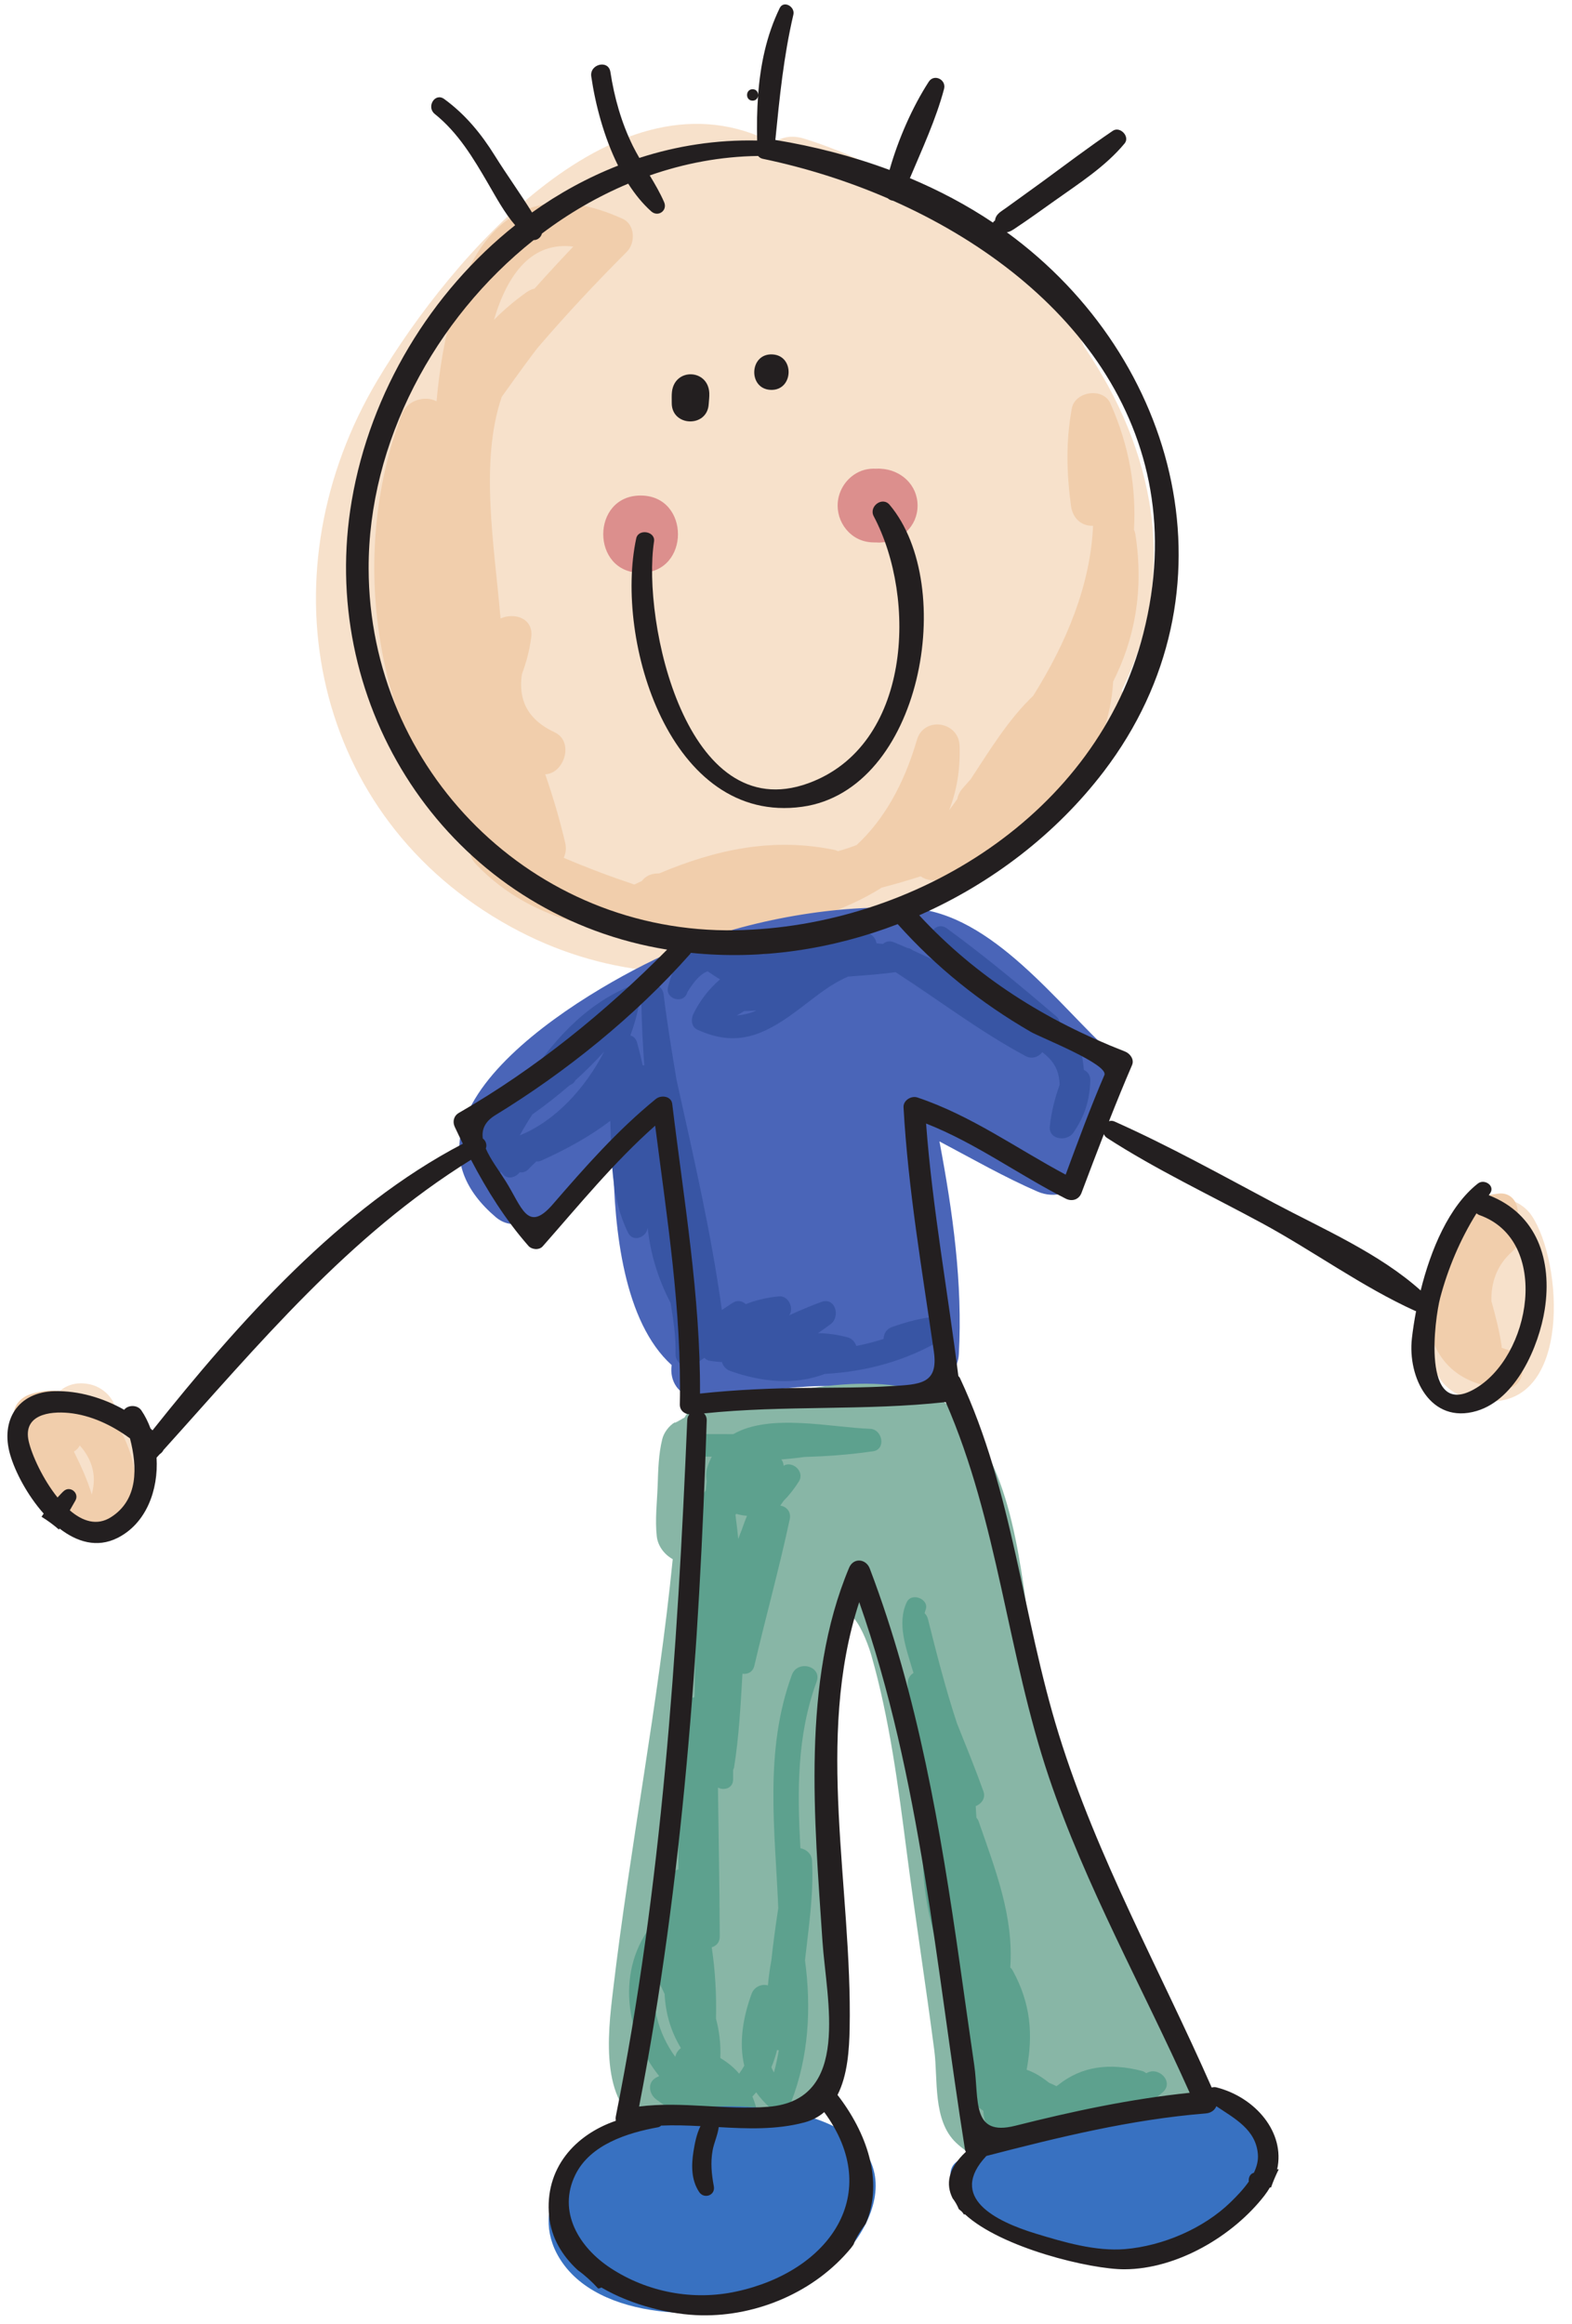 <?xml version="1.0" encoding="UTF-8"?><svg xmlns="http://www.w3.org/2000/svg" xmlns:xlink="http://www.w3.org/1999/xlink" height="367.9" preserveAspectRatio="xMidYMid meet" version="1.0" viewBox="89.0 29.0 248.9 367.9" width="248.9" zoomAndPan="magnify"><g><g id="change1_1"><path d="M 260.707 83.965 C 257.703 76.809 253.18 70.301 246.375 67.996 C 237.492 60.305 227.07 54.328 216.402 50.969 C 214.34 50.316 212.68 50.707 211.496 51.656 C 186.98 38.824 160.559 69.414 148.762 89.195 C 131.008 118.957 137.516 156.879 168.465 174.91 C 197.383 191.754 230.375 180.305 252.043 158.168 C 252.98 158.164 253.941 157.934 254.855 157.406 C 261.875 153.359 265.949 147.941 266.719 139.805 C 266.773 139.23 266.73 138.719 266.648 138.234 C 275.805 119.594 271.688 100.074 260.707 83.965" fill="#f7e1cb"/></g><g id="change1_2"><path d="M 110.754 258.055 C 110.406 255.945 109.07 254.188 107.457 252.742 C 107.426 252.441 107.375 252.152 107.309 251.906 C 106.766 249.941 105.031 248.473 103.07 248.094 C 100.602 247.609 98.473 248.562 97.332 250.625 C 95.812 251.363 94.582 252.672 94.051 254.391 C 93.051 257.633 94.75 260.984 96.566 263.57 L 96.703 263.734 C 96.875 264.051 97.059 264.359 97.266 264.648 C 98.086 266.371 99.262 267.93 100.844 269.211 C 103.059 271 106.883 271.34 108.578 268.605 C 109.402 268.016 110.027 267.176 110.188 266.027 C 110.266 265.484 110.309 264.938 110.34 264.387 C 110.922 262.375 111.129 260.34 110.754 258.055" fill="#f7e1cb"/></g><g id="change1_3"><path d="M 331.496 221.395 C 330.082 219.297 326.84 217.809 324.508 219.562 C 319.523 223.309 317.156 228.609 316.754 234.32 C 314.254 242.098 314.762 250.254 324.371 250.812 C 337.887 251.59 336.438 228.715 331.496 221.395" fill="#f7e1cb"/></g><g id="change2_1"><path d="M 103.527 265.57 C 102.832 263.203 101.785 260.984 100.703 258.781 C 101.098 258.543 101.426 258.219 101.633 257.809 C 101.953 258.168 102.258 258.555 102.539 258.988 C 103.984 261.23 104.113 263.352 103.527 265.57 Z M 108.516 256.297 C 105.777 250.824 99.504 247.699 93.629 249.766 C 92.035 250.324 90.703 252.035 91.332 253.805 C 91.859 255.285 92.512 256.723 93.195 258.141 C 93.008 262.832 94.703 267.328 98.516 270.633 C 99.992 271.918 101.816 271.707 102.961 270.68 C 103.672 272.129 105.207 273.055 106.867 271.805 C 111.777 268.102 110.988 261.227 108.516 256.297" fill="#f1ceac"/></g><g id="change2_2"><path d="M 179.77 68.035 C 178.039 69.848 175.906 72.137 173.633 74.684 C 173.227 74.777 172.809 74.949 172.379 75.254 C 170.539 76.547 168.816 78.016 167.211 79.625 C 169.434 72.121 173.344 67.227 179.77 68.035 Z M 268.77 113.574 C 268.727 113.312 268.645 113.078 268.547 112.859 C 268.914 106.332 267.84 99.641 264.812 92.863 C 263.652 90.27 259.203 90.934 258.703 93.664 C 257.746 98.859 257.871 103.797 258.566 109.035 C 258.871 111.312 260.496 112.309 262.066 112.227 C 261.668 121.613 257.812 130.832 252.578 139.152 C 248.684 142.859 245.758 147.676 242.688 152.348 C 242.281 152.812 241.875 153.277 241.465 153.734 C 240.953 154.305 240.676 154.898 240.566 155.48 C 240.141 156.086 239.711 156.684 239.27 157.266 C 240.457 154.27 241.066 150.883 240.934 147.043 C 240.797 143.172 235.277 142.344 234.176 146.129 C 232.066 153.355 228.824 158.887 224.629 162.766 C 223.652 163.145 222.664 163.461 221.668 163.738 C 221.52 163.68 221.391 163.59 221.23 163.559 C 211.344 161.484 202.293 163.504 193.363 167.258 L 193.145 167.262 C 192 167.266 191.156 167.754 190.613 168.461 C 190.219 168.641 189.824 168.832 189.43 169.016 C 185.652 167.754 181.926 166.348 178.258 164.785 C 178.574 164.109 178.699 163.305 178.484 162.387 C 177.625 158.738 176.562 155.129 175.328 151.562 C 178.301 151.477 179.984 146.41 176.816 144.918 C 172.234 142.762 171.113 139.512 171.621 135.77 C 172.191 134.219 172.668 132.629 172.957 130.867 L 172.992 130.777 L 172.973 130.777 C 173.023 130.473 173.078 130.172 173.117 129.848 C 173.465 126.836 170.465 125.93 168.25 126.895 C 167.301 115.547 164.898 102.16 168.445 91.816 C 170.992 88.246 173.539 84.742 174.305 83.848 C 178.746 78.672 183.434 73.676 188.254 68.848 C 189.648 67.449 189.566 64.531 187.582 63.633 C 167.629 54.57 159.961 71.996 158.121 92.523 C 156.355 91.582 153.508 92.289 152.652 94.527 C 143.98 117.203 148.43 144.793 163.574 162.289 C 163.176 163.406 163.336 164.73 164.395 165.836 C 168.914 170.559 174.465 173.504 180.492 175.094 C 186.395 177.805 193.031 179.43 200.387 179.602 C 202.109 179.645 203.242 178.566 203.684 177.234 C 206.59 176.922 209.539 176.453 212.441 175.805 C 215.43 175.359 218.234 174.492 220.871 173.309 C 223.625 172.258 226.234 171.004 228.605 169.504 C 230.688 168.969 232.742 168.371 234.762 167.715 C 235.738 168.379 237.031 168.609 238.25 167.988 C 241.934 166.129 245.383 164.047 248.512 161.648 C 257.816 156.129 264.496 148.262 265.242 137.09 L 265.23 136.926 C 268.637 130.164 270.145 122.547 268.77 113.574" fill="#f1ceac"/></g><g id="change2_3"><path d="M 327.906 242.719 C 327.504 242.605 327.133 242.477 326.77 242.344 C 326.762 242.254 326.766 242.164 326.754 242.07 C 326.414 239.656 325.781 237.305 325.141 234.957 C 325.082 232.07 325.941 229.309 328.426 227.121 C 329.719 225.984 329.578 224.352 328.758 223.168 C 330.062 221.09 329.168 217.559 326.18 217.945 C 319.418 218.816 317.402 222.387 317.289 226.887 C 312.863 236.059 314.391 247.879 327.086 248.773 C 330.633 249.023 331.184 243.629 327.906 242.719" fill="#f1ceac"/></g><g id="change3_1"><path d="M 190.43 107.441 C 182.543 107.441 182.543 119.676 190.43 119.676 C 198.316 119.676 198.316 107.441 190.43 107.441" fill="#dc8f8d"/></g><g id="change3_2"><path d="M 228.441 103.195 C 228.188 103.18 227.93 103.164 227.676 103.156 C 227.84 103.176 228.004 103.199 228.168 103.223 C 226.91 103.109 225.738 103.234 224.551 103.93 C 222.754 104.984 221.625 106.949 221.625 109.035 C 221.625 110.594 222.254 112.109 223.355 113.215 C 224.734 114.59 226.402 114.984 228.199 114.844 C 228.023 114.867 227.852 114.891 227.676 114.91 C 227.93 114.902 228.188 114.887 228.441 114.875 C 231.617 114.711 234.281 112.34 234.281 109.035 C 234.281 105.727 231.617 103.355 228.441 103.195" fill="#dc8f8d"/></g><g id="change4_1"><path d="M 265.289 196.012 C 256.539 188.121 246.117 173.57 233.277 172.773 C 221.785 172.062 207.477 174.605 196.785 179.023 C 184.012 184.297 147.715 204.805 167.488 221.66 C 168.426 222.465 169.453 222.777 170.445 222.777 C 170.559 222.918 170.645 223.059 170.762 223.195 C 172.457 225.195 176.543 224.797 177.629 222.312 C 179.406 218.246 182.621 215.258 186.094 212.516 C 186.238 223.836 187.805 238.262 195.348 245.086 C 194.977 247.477 196.355 250.141 199.508 250.133 C 208.359 250.094 218.531 246.785 227.137 249.418 C 228.969 249.977 230.457 249.441 231.449 248.406 C 233.578 248.449 235.477 248.258 237.562 247.629 C 239.539 247.035 240.699 245.379 240.816 243.355 C 241.445 232.219 239.848 220.781 237.746 209.676 C 242.898 212.402 247.957 215.309 253.316 217.637 C 255.855 218.738 259.336 218.062 260.027 214.906 C 261.113 209.945 263.043 205.707 266.008 201.586 C 267.16 199.988 266.707 197.293 265.289 196.012" fill="#4a65b8"/></g><g id="change5_1"><path d="M 191.016 197.648 L 190.762 197.633 C 190.492 196.422 190.203 195.215 189.867 194.016 C 189.684 193.367 189.27 193.035 188.805 192.914 C 189.355 191.418 189.789 189.926 190.098 188.461 C 190.199 188.305 190.309 188.16 190.402 188.012 C 190.477 187.895 190.512 187.773 190.547 187.652 C 190.605 191.004 190.773 194.332 191.016 197.648 Z M 173.297 205.398 C 175.32 203.969 177.281 202.445 179.156 200.82 C 179.266 200.762 179.367 200.707 179.473 200.652 C 179.797 200.48 179.98 200.25 180.109 200 C 181.703 198.57 183.211 197.059 184.648 195.477 C 181.68 201.238 176.938 206.445 171.297 208.723 C 171.914 207.59 172.586 206.48 173.297 205.398 Z M 237.184 237.402 C 234.672 237.668 232.652 238.219 230.246 239.055 C 229.316 239.379 228.914 240.16 228.906 240.941 C 227.484 241.398 226.043 241.773 224.578 242.055 C 224.371 241.43 223.879 240.879 223.262 240.711 C 221.594 240.254 220.027 240.051 218.508 240.031 C 219.184 239.578 219.852 239.102 220.52 238.602 C 222.109 237.402 221.258 234.273 219.039 235.09 C 217.297 235.73 215.613 236.445 213.957 237.199 C 214.77 236.059 213.82 234.062 212.332 234.207 C 210.422 234.395 208.672 234.797 207.082 235.441 C 206.539 234.93 205.754 234.73 204.945 235.266 C 204.395 235.637 203.844 236.004 203.293 236.367 C 201.602 224.086 198.789 212.012 196.113 199.906 C 195.371 195.418 194.617 190.934 194.078 186.438 C 193.812 184.219 190.477 184.074 190.504 186.438 C 190.508 186.57 190.516 186.699 190.52 186.828 C 190.488 186.738 190.465 186.645 190.418 186.555 C 190.402 185.699 189.711 184.703 188.723 185.113 C 181.527 188.078 176.125 194.117 171.918 200.891 C 169.996 202.566 168.102 204.285 166.277 206.117 C 166.055 206.34 165.945 206.594 165.879 206.855 C 165.688 206.637 165.484 206.438 165.297 206.219 C 164.34 205.113 162.246 206.277 162.785 207.68 C 163.703 210.051 164.289 212.52 165.191 214.898 C 165.59 215.953 167.363 216.586 167.938 215.254 C 168.055 214.992 168.176 214.723 168.289 214.453 C 168.41 214.602 168.535 214.734 168.656 214.887 C 169.355 215.766 170.691 215.383 171.277 214.57 C 171.762 214.637 172.27 214.504 172.652 214.094 C 173.062 213.664 173.488 213.254 173.918 212.848 C 174.176 212.859 174.438 212.836 174.691 212.723 C 178.633 210.949 182.312 208.941 185.629 206.426 C 185.891 212.484 185.633 218.449 188.457 224.148 C 189.238 225.727 191.418 224.84 191.539 223.336 C 191.992 227.449 193.18 231.438 195.18 235.25 C 195.609 237.863 196.031 240.527 195.961 243.355 C 195.93 244.797 197.648 245.816 198.883 245.031 C 199.457 244.664 199.996 244.305 200.539 243.941 C 200.762 244.176 201.043 244.355 201.398 244.41 C 202.047 244.52 202.676 244.559 203.309 244.605 C 203.469 245.211 203.91 245.754 204.609 246.008 C 209.699 247.816 214.883 248.285 219.598 246.48 C 226.082 246.133 232.387 244.457 238.164 241.023 C 239.719 240.102 239.191 237.195 237.184 237.402" fill="#3855a4"/></g><g id="change5_2"><path d="M 205.625 189.758 C 206.027 189.531 206.426 189.293 206.828 189.043 C 207.48 189.027 208.133 189.012 208.773 188.953 C 207.789 189.406 206.73 189.652 205.625 189.758 Z M 260.609 198.359 C 260.48 196.934 260.246 195.477 259.945 193.926 C 259.816 193.277 259.184 192.688 258.555 192.539 C 257.891 192.379 257.25 192.168 256.621 191.938 C 256.922 191.246 256.887 190.426 256.215 189.852 C 250.59 185.055 244.918 180.34 238.945 175.977 C 237.074 174.613 235.363 177.426 236.641 178.965 C 237.031 179.438 237.379 179.918 237.707 180.402 C 237.773 180.746 237.898 181.094 238.188 181.426 C 238.305 181.559 238.422 181.688 238.535 181.82 C 236.867 180.988 235.188 180.172 233.48 179.41 C 233.305 179.266 233.102 179.148 232.852 179.094 L 232.668 179.062 C 232.102 178.816 231.539 178.57 230.969 178.34 L 230.961 178.336 L 230.957 178.336 C 230.801 178.27 230.648 178.199 230.492 178.137 C 229.801 177.859 229.227 178.047 228.801 178.426 C 228.457 178.383 228.109 178.344 227.762 178.309 C 227.68 177.461 226.945 176.703 225.961 176.602 C 222.859 176.277 219.941 177.074 217.145 178.387 C 214.637 178.707 212.184 179.258 209.883 180.105 C 209.484 180.062 209.078 180.016 208.676 179.984 C 205.73 179.434 202.938 178.57 199.992 177.469 C 198.707 176.988 197.578 178.316 197.699 179.492 C 196.461 180.594 195.469 182.52 194.773 185.215 C 194.262 187.195 197.312 188.035 197.828 186.059 C 198.996 184.145 200.074 183.055 201.059 182.754 C 201.684 183.199 202.332 183.621 203.004 184.027 C 201.277 185.527 199.824 187.348 198.766 189.543 C 198.375 190.352 198.473 191.566 199.406 191.988 C 204.949 194.523 209.031 193.324 213.938 189.891 C 216.246 188.273 218.199 186.582 220.316 185.195 L 220.57 185.035 C 221.43 184.484 222.332 184.004 223.289 183.586 C 225.754 183.398 228.262 183.238 230.801 182.887 C 237.68 187.324 244.172 192.312 251.406 196.18 C 252.375 196.699 253.461 196.305 254.031 195.555 C 255.672 196.816 256.723 198.238 256.77 200.723 C 256 202.961 255.48 204.906 255.223 207.281 C 254.992 209.438 257.941 209.766 258.953 208.293 C 260.738 205.684 261.523 203.246 261.633 200.066 C 261.66 199.195 261.207 198.641 260.609 198.359" fill="#3855a4"/></g><g id="change6_1"><path d="M 207.523 256.566 C 205.547 256.566 203.902 258.215 203.902 260.191 L 203.902 261.793 C 203.902 263.766 205.547 265.41 207.523 265.41 C 209.496 265.41 211.145 263.766 211.145 261.793 L 211.145 260.191 C 211.145 258.215 209.496 256.566 207.523 256.566" fill="#88b6a6"/></g><g id="change6_2"><path d="M 196.711 253.77 C 196.281 253.871 195.992 254.02 195.875 254.121 C 196.133 253.965 196.402 253.859 196.684 253.785 L 196.711 253.77" fill="#88b6a6"/></g><g id="change6_3"><path d="M 270.09 339.16 C 266.953 334.047 263.414 329.129 260.727 323.754 C 255.531 313.383 254.402 301.527 252.547 290.246 C 250.543 278.059 249.789 260.988 240.008 252.137 C 231.863 244.762 213.234 249.031 203.91 251.805 C 203.785 251.84 203.684 251.898 203.566 251.945 C 201.59 250.699 198.555 251.191 197.363 253.41 C 197.172 253.492 196.98 253.594 196.797 253.719 L 196.711 253.77 L 196.945 253.715 L 196.684 253.785 C 195.93 254.262 195.715 254.258 195.875 254.121 C 194.895 254.703 194.109 255.789 193.859 256.801 C 193.266 259.184 193.211 261.703 193.129 264.141 C 193.039 266.789 192.691 269.578 192.992 272.215 C 193.172 273.762 194.219 275.09 195.516 275.809 C 193.242 298.648 188.754 321.316 186.066 344.047 C 185.238 351.02 183.758 362.891 192.133 366.18 C 199.543 369.09 208.117 363.984 215.539 363.25 C 217.41 363.062 219.445 362.039 219.836 359.977 C 221.734 350.012 221.117 340.359 219.898 330.344 C 218.637 319.949 218.344 310.129 218.707 299.695 C 218.844 295.75 219.086 291.977 220.176 288.16 C 222.773 279.039 226.254 288.57 226.957 291.012 C 229.836 301.043 231.223 311.762 232.555 322.074 C 233.918 332.594 235.566 343.082 236.934 353.594 C 237.527 358.148 236.656 364.633 240.359 368.164 C 249.008 376.41 265.195 370.684 274.082 365.719 C 284.523 359.891 274.148 345.773 270.09 339.16" fill="#88b6a6"/></g><g id="change7_1"><path d="M 192.836 341.535 C 193.238 342.555 193.719 343.594 194.23 344.633 C 194.391 347.754 195.195 350.512 196.812 353.203 C 196.344 353.539 196.016 354.047 195.922 354.59 C 193.168 350.844 191.918 345.977 192.836 341.535 Z M 207.27 268.941 C 206.98 269.66 206.711 270.383 206.465 271.105 C 206.258 271.605 206.074 272.105 205.891 272.609 C 205.758 271.34 205.625 270.066 205.445 268.797 L 205.57 268.633 C 206.156 268.805 206.723 268.902 207.27 268.941 Z M 212.031 353.5 C 212.129 353.512 212.219 353.543 212.312 353.543 C 212.109 354.727 211.855 355.902 211.539 357.066 C 211.387 356.793 211.25 356.516 211.133 356.234 C 211.5 355.363 211.805 354.449 212.031 353.5 Z M 226.762 255.172 C 220.656 254.969 210.898 252.664 205.109 256.016 C 203.512 256.008 201.906 256.008 200.309 256.004 C 198.012 256 198.016 259.535 200.309 259.566 C 200.77 259.566 201.23 259.574 201.695 259.582 C 201.426 260.105 201.188 260.672 200.992 261.297 C 200.781 261.984 200.773 262.723 200.906 263.461 C 200.848 263.941 200.816 264.426 200.758 264.902 C 200.543 265.148 200.387 265.445 200.355 265.801 C 200.141 268.48 199.766 271.137 199.551 273.816 C 199.516 274.238 199.633 274.555 199.828 274.797 C 199.266 282.41 199.027 290.027 198.973 297.652 C 198.355 297.746 197.832 298.156 197.719 298.973 C 197.695 299.141 197.684 299.309 197.66 299.473 L 197.648 299.469 L 197.652 299.527 C 196.516 307.969 196.328 316.43 196.422 324.902 C 195.859 325.047 195.391 325.461 195.254 326.219 C 194.953 327.867 194.695 329.543 194.492 331.234 C 193.953 331.672 193.508 332.129 193.145 332.605 C 186.512 339.711 187.633 350.516 193.367 357.625 C 193.207 357.711 193.059 357.777 192.887 357.871 C 191.445 358.656 191.766 360.465 192.887 361.316 C 196.367 363.957 199.719 364.648 202.641 364.02 C 203.938 364.418 205.297 364.691 206.723 364.785 C 208.004 364.875 208.98 363.449 208.633 362.273 C 208.488 361.773 208.312 361.324 208.133 360.871 C 208.34 360.652 208.539 360.43 208.734 360.203 C 209.328 361.047 210.039 361.863 210.906 362.621 C 212.117 363.676 213.715 363.184 214.273 361.734 C 217.059 354.512 217.473 346.863 216.457 339.293 C 217.039 334.043 217.855 328.855 217.57 323.516 C 217.516 322.441 216.645 321.727 215.727 321.555 C 215.242 312.637 215.145 303.777 218.297 295.199 C 219.203 292.738 215.281 291.684 214.383 294.117 C 209.973 306.109 211.707 318.59 212.227 331.043 C 211.801 333.816 211.426 336.59 211.121 339.375 C 210.875 340.676 210.707 341.973 210.586 343.281 C 209.609 342.988 208.402 343.488 207.992 344.629 C 206.613 348.438 205.988 352.391 206.844 355.98 C 206.598 356.43 206.328 356.852 206.031 357.246 C 205.191 356.258 204.191 355.453 203.051 354.77 C 203.141 352.52 202.887 350.484 202.367 348.559 C 202.457 344.707 202.246 340.957 201.691 337.238 C 202.387 337.043 202.965 336.484 202.961 335.543 C 202.93 327.68 202.777 319.812 202.676 311.953 C 203.594 312.488 205.07 312.086 205.074 310.691 C 205.074 310.184 205.07 309.676 205.074 309.164 C 205.133 309.035 205.207 308.922 205.23 308.758 C 206.008 303.863 206.27 298.895 206.555 293.941 C 207.336 294.055 208.164 293.727 208.426 292.723 C 210.238 284.961 212.379 277.277 214.043 269.48 C 214.305 268.258 213.473 267.465 212.551 267.328 C 212.723 267.066 212.902 266.805 213.086 266.551 C 213.965 265.691 214.762 264.652 215.488 263.504 C 216.473 261.941 214.461 260.172 213.066 261.02 C 213.059 260.66 212.934 260.309 212.703 260.023 C 213.926 259.926 215.145 259.801 216.371 259.629 C 219.828 259.527 223.281 259.285 226.746 258.793 L 226.762 258.793 C 226.922 258.766 227.082 258.758 227.242 258.73 C 229.34 258.414 228.719 255.234 226.762 255.172" fill="#5da18e"/></g><g id="change7_2"><path d="M 270.492 357.184 C 270.289 357.02 270.059 356.879 269.793 356.812 C 264.699 355.512 260.297 356.047 256.566 359.023 C 256.469 359.094 256.371 359.156 256.273 359.23 C 255.891 359.035 255.5 358.855 255.094 358.688 C 253.84 357.684 252.68 357.008 251.551 356.629 C 252.598 351.055 252.215 346.188 249.355 340.934 C 249.246 340.73 249.105 340.57 248.957 340.438 C 249.523 332.336 246.609 324.992 243.969 317.363 C 243.883 317.109 243.754 316.902 243.594 316.723 C 243.555 316.113 243.523 315.508 243.488 314.898 C 244.395 314.539 245.098 313.648 244.711 312.566 C 243.41 308.93 241.941 305.352 240.508 301.762 C 238.73 296.363 237.316 290.855 235.93 285.305 C 235.824 284.895 235.633 284.586 235.395 284.355 C 235.441 284.191 235.48 284.023 235.543 283.867 C 236.242 282.164 233.355 280.961 232.57 282.617 C 230.977 285.977 232.488 289.953 233.469 293.289 C 233.52 293.469 233.586 293.641 233.641 293.816 C 233.105 294.156 232.707 294.699 232.723 295.461 C 232.855 303.027 233.844 310.566 235.586 317.922 C 234.301 324.883 235.836 332.793 238.477 340.254 C 238.988 343.367 239.73 346.457 240.715 349.457 C 240.133 352.641 240.777 355.957 243.32 358.672 C 242.371 359.379 241.891 360.961 242.957 361.832 C 243.539 362.309 244.113 362.734 244.691 363.129 C 245.266 373.965 266.555 366.957 271.082 364.566 C 272.328 363.91 272.277 362.395 271.539 361.414 C 272.055 361.035 272.57 360.652 273.078 360.215 C 274.973 358.582 272.445 355.984 270.492 357.184" fill="#5da18e"/></g><g id="change8_1"><path d="M 219.781 365.02 C 211.871 361.668 195.992 360.961 186.668 366.473 C 178.527 370.023 172.387 379.168 178.082 387.219 C 184.887 396.852 203.332 396.41 213.086 392.676 C 224.512 388.309 235.609 371.73 219.781 365.02" fill="#3871c1"/></g><g id="change8_2"><path d="M 254.621 366.301 C 249.336 366.395 245.246 368.41 240.715 371.031 C 239.445 371.766 239.207 373.262 239.801 374.5 C 247.902 391.348 282.039 389.648 288.137 371.98 C 293.57 356.25 265.801 362.777 254.621 366.301" fill="#3871c1"/></g><g id="change9_1"><path d="M 322.355 248.934 C 314.023 253.562 316.168 237.691 317.023 234.461 C 318.258 229.777 320.203 225.195 322.777 221.062 C 322.914 221.164 323.047 221.27 323.234 221.336 C 334.625 225.359 331.438 243.891 322.355 248.934 Z M 263.859 199.184 C 261.629 204.355 259.688 209.66 257.73 214.941 C 249.906 210.766 242.762 205.574 234.262 202.727 C 233.285 202.398 231.996 203.18 232.059 204.281 C 232.785 217.266 235 230.07 236.859 242.926 C 237.617 248.145 234.617 248.141 230.039 248.418 C 225.793 248.68 221.516 248.645 217.262 248.688 C 211.422 248.738 205.625 248.969 199.836 249.594 C 199.91 234.172 197.281 219.02 195.438 203.746 C 195.285 202.48 193.66 202.297 192.844 202.961 C 186.766 207.91 181.652 213.711 176.535 219.625 C 172.523 224.262 171.652 220.098 169.066 215.977 C 168.039 214.332 166.656 212.535 165.918 210.809 C 166.145 210.234 165.926 209.574 165.445 209.219 C 165.254 207.84 165.719 206.566 167.434 205.52 C 178.617 198.684 189.598 189.812 198.285 179.996 L 198.387 179.828 C 209.461 180.984 220.723 179.281 231.137 175.285 C 237.281 182.148 244.219 187.711 252.238 192.355 C 253.727 193.219 264.59 197.484 263.859 199.184 Z M 255.074 310.312 C 260.902 327.598 269.938 343.648 277.367 360.277 C 268.004 361.242 258.879 363.195 249.738 365.496 C 242.734 367.254 244.059 361.355 243.246 355.832 C 242.461 350.484 241.723 345.129 240.957 339.777 C 237.93 318.574 234.348 297.391 226.715 277.293 C 226.109 275.711 224.121 275.535 223.438 277.172 C 215.867 295.211 217.957 317.148 219.219 336.227 C 219.836 345.547 223.871 361.402 210.684 362.488 C 203.875 363.047 196.973 361.586 190.191 362.453 C 197.121 326.652 199.723 290.27 200.898 253.867 C 200.914 253.371 200.734 252.988 200.457 252.734 C 213.184 251.402 226.012 252.352 238.738 250.941 C 247.027 269.91 248.492 290.777 255.074 310.312 Z M 281.586 362.402 C 284.492 364.352 287.855 366.094 288.164 369.992 C 288.25 371.012 287.98 371.996 287.531 372.934 C 286.906 373.105 286.652 373.73 286.73 374.324 C 285.871 375.566 284.781 376.68 283.852 377.586 C 279.551 381.773 273.102 384.508 267.164 385.016 C 262.48 385.414 257.41 383.91 252.984 382.562 C 246.617 380.617 239.016 376.836 245.176 370.273 C 256.633 367.309 268.074 364.496 279.91 363.543 C 280.73 363.48 281.34 363.027 281.586 362.402 Z M 205.562 391.738 C 198.715 393.215 191.5 391.844 185.676 388.023 C 180.672 384.746 177.23 379.086 180.105 373.238 C 182.461 368.453 188.379 366.602 193.184 365.734 C 193.395 365.695 193.551 365.594 193.676 365.469 C 195.742 365.375 197.824 365.445 199.91 365.555 C 199.285 366.793 198.996 368.336 198.801 369.547 C 198.453 371.75 198.43 374.043 199.691 375.969 C 200.465 377.152 202.293 376.531 202.023 375.082 C 201.668 373.16 201.48 371.348 201.828 369.402 C 202.047 368.184 202.648 366.949 202.797 365.707 C 207.348 365.969 211.895 366.148 216.344 364.973 C 217.609 364.641 218.645 364.066 219.504 363.336 C 228.984 376.234 220.383 388.547 205.562 391.738 Z M 147.367 118.992 C 147.32 99.07 157.812 79.457 173.496 67.004 C 174.102 67.027 174.664 66.562 174.805 65.969 C 179.035 62.773 183.625 60.105 188.465 58.074 C 189.527 59.73 190.734 61.227 192.109 62.457 C 193.191 63.426 194.734 62.34 194.152 60.996 C 193.516 59.531 192.707 58.148 191.875 56.77 C 197.355 54.859 203.117 53.766 209.035 53.688 C 209.215 53.895 209.441 54.07 209.77 54.137 C 216.5 55.539 223.199 57.641 229.57 60.398 C 229.805 60.609 230.09 60.734 230.395 60.773 C 257.453 72.789 278.316 96.73 270.023 129.289 C 262.75 157.879 233.793 175.742 205.449 176.254 C 173.449 176.828 147.441 150.965 147.367 118.992 Z M 106.566 269.164 C 104.336 270.578 102.066 269.812 100.051 268.078 C 100.344 267.57 100.625 267.062 100.922 266.555 C 101.621 265.371 100.121 264.113 99.09 265.027 C 98.742 265.34 98.438 265.703 98.109 266.043 C 95.777 263.141 94.043 259.316 93.547 257.152 C 92.594 252.973 96.758 252.355 99.887 252.66 C 103.379 253.004 106.727 254.59 109.582 256.691 C 110.75 261.203 110.93 266.398 106.566 269.164 Z M 324.719 218.195 L 324.902 217.934 C 325.809 216.727 324.039 215.527 322.992 216.348 C 318.41 219.953 315.539 226.82 313.938 233.273 C 307.379 227.387 298.434 223.523 290.746 219.438 C 282.41 215.008 274.078 210.367 265.449 206.52 C 265.133 206.383 264.848 206.395 264.59 206.48 C 265.766 203.504 266.973 200.535 268.242 197.594 C 268.629 196.695 267.922 195.762 267.129 195.449 C 254.551 190.551 243.645 183.711 234.543 173.883 C 245.996 168.84 256.23 160.992 263.758 151.129 C 285.395 122.773 275.758 85.68 248.41 65.766 C 248.918 65.703 249.359 65.398 249.816 65.09 C 251.914 63.695 253.961 62.215 256.012 60.758 C 259.844 58.031 264.039 55.359 267.062 51.707 C 267.961 50.629 266.344 48.93 265.199 49.703 C 261.363 52.305 257.668 55.105 253.926 57.844 C 252.031 59.23 250.113 60.586 248.215 61.969 C 247.621 62.402 246.855 62.793 246.617 63.539 C 246.559 63.73 246.547 63.832 246.551 63.898 L 246.488 63.938 C 246.367 64.023 246.281 64.125 246.219 64.238 C 242.07 61.453 237.656 59.129 233.066 57.199 C 235.02 52.57 237.211 47.84 238.477 43.074 C 238.867 41.605 236.898 40.629 236.051 41.941 C 233.445 45.973 231.215 51.055 229.844 55.902 C 223.992 53.723 217.906 52.164 211.762 51.152 C 212.434 44.418 213.07 37.934 214.621 31.305 C 214.91 30.055 213.074 28.988 212.445 30.293 C 210.336 34.648 209.387 39.309 209.035 44.059 C 209.051 43.605 208.777 43.148 208.195 43.125 C 207.027 43.086 206.961 44.895 208.129 44.934 C 208.711 44.953 209.016 44.52 209.035 44.07 C 208.859 46.449 208.82 48.848 208.883 51.246 C 202.422 51.102 196.16 52.078 190.23 54 C 189.879 53.383 189.531 52.766 189.215 52.129 C 187.387 48.43 186.27 44.453 185.645 40.387 C 185.34 38.402 182.328 39.137 182.617 41.105 C 183.258 45.512 184.617 50.707 186.863 55.215 C 182.043 57.105 177.473 59.609 173.238 62.637 C 171.367 59.602 169.219 56.645 167.348 53.641 C 165.18 50.156 162.664 47.102 159.34 44.676 C 157.855 43.594 156.465 45.938 157.836 47.039 C 161.547 50.016 163.926 54.008 166.285 58.059 C 167.562 60.25 168.859 62.676 170.566 64.652 C 157.227 75.238 147.637 91.039 144.695 108.234 C 139.352 139.445 158.066 170.02 188.891 178.109 C 190.789 178.609 192.703 179.008 194.629 179.32 C 184.828 189.227 173.715 198.227 161.66 205.16 C 160.859 205.617 160.613 206.539 160.996 207.359 C 161.418 208.262 161.848 209.156 162.285 210.047 C 142.883 220.156 126.73 238.375 113.148 255.414 C 113.043 255.316 112.941 255.215 112.832 255.117 C 112.453 254.098 111.98 253.129 111.391 252.27 C 110.746 251.312 109.227 251.391 108.664 252.16 C 105.281 250.254 101.43 249.129 97.664 249.211 C 91.82 249.336 89.035 253.832 90.605 259.254 C 91.398 261.992 93.332 265.688 95.918 268.594 C 95.797 268.754 95.695 268.93 95.578 269.094 C 96.57 269.699 97.48 270.387 98.34 271.125 L 98.43 270.957 C 101.172 273.082 104.352 274.066 107.582 272.457 C 112.16 270.176 114.105 264.84 113.789 259.738 C 113.957 259.555 114.121 259.367 114.289 259.184 C 114.547 259.016 114.758 258.797 114.887 258.523 C 130.055 241.723 144.113 224.66 163.578 212.586 C 166.117 217.441 168.992 222.02 172.66 226.207 C 173.191 226.816 174.355 226.93 174.926 226.289 C 180.703 219.734 186.199 212.98 192.734 207.188 C 194.609 221.855 196.953 236.461 196.641 251.297 C 196.621 252.25 197.32 252.805 198.156 252.887 C 197.973 253.113 197.832 253.387 197.816 253.758 C 196.258 290.715 193.777 327.652 186.508 363.988 C 186.461 364.234 186.469 364.473 186.504 364.707 C 180.062 366.91 175.188 372.23 175.945 379.82 C 176.285 383.258 178.02 386.074 180.473 388.344 C 181.668 389.211 182.742 390.191 183.711 391.258 L 183.938 391.215 C 184.047 391.191 184.121 391.137 184.215 391.094 C 189.152 393.984 195.328 395.414 200.039 395.5 C 208.977 395.668 218.062 391.738 223.742 384.848 C 223.895 384.664 224.012 384.469 224.152 384.281 C 224.543 383.137 225.371 381.914 226.074 381.004 C 228.984 374.168 226.16 366.508 221.605 360.613 C 223.207 357.5 223.461 353.406 223.527 350.109 C 223.965 327.879 217.973 304.254 225.043 282.609 C 234.82 310.508 237.184 340.273 241.797 369.316 C 241.816 369.426 241.883 369.516 241.93 369.617 C 239.09 372.277 238.715 374.75 239.828 376.973 C 240.23 377.508 240.555 378.055 240.812 378.688 L 241.043 378.879 C 241.305 379.066 241.477 379.297 241.609 379.535 L 241.785 379.508 C 247.605 384.871 261.715 388.234 267.047 388.215 C 275.355 388.188 284.223 382.965 289.199 376.551 C 289.527 376.125 289.812 375.695 290.066 375.266 L 290.254 375.246 C 290.594 374.258 291.016 373.305 291.473 372.367 L 291.215 372.402 C 292.52 366.582 287.805 360.996 281.602 359.418 C 281.324 359.348 281.078 359.379 280.855 359.445 C 272.672 340.859 262.695 323.039 256.652 303.57 C 250.82 284.785 249.434 265.18 241.004 247.164 C 240.934 247.012 240.832 246.922 240.738 246.809 C 239.074 233.48 236.633 220.25 235.629 206.848 C 243.48 209.93 250.211 214.918 257.738 218.738 C 258.738 219.242 259.832 218.902 260.238 217.824 C 261.406 214.723 262.582 211.621 263.781 208.531 C 263.883 208.754 264.02 208.953 264.246 209.105 C 272.051 214.156 280.578 218.164 288.75 222.59 C 296.902 226.996 304.656 232.695 313.07 236.508 L 313.215 236.539 C 312.93 238.039 312.707 239.484 312.555 240.812 C 311.836 247.031 315.496 254.516 322.816 252.344 C 329.066 250.488 332.668 242.094 333.582 236.289 C 334.801 228.504 332.363 221.148 324.719 218.195" fill="#231f20"/></g><g id="change9_2"><path d="M 216.012 156.707 C 234.961 154.078 240.641 121.727 229.859 108.914 C 228.695 107.531 226.523 109.176 227.34 110.719 C 234.25 123.789 233.293 147.07 216.969 152.988 C 197.648 160.004 190.617 127.371 192.555 114.707 C 192.801 113.102 190.082 112.641 189.738 114.219 C 186.25 130.371 195.074 159.609 216.012 156.707" fill="#231f20"/></g><g id="change9_3"><path d="M 201.211 92.98 C 201.246 92.395 201.332 91.797 201.305 91.215 C 201.125 87.395 195.852 87.203 195.395 91 C 195.324 91.582 195.367 92.184 195.359 92.77 C 195.316 96.547 200.98 96.75 201.211 92.98" fill="#231f20"/></g><g id="change9_4"><path d="M 211.043 90.715 C 214.664 90.844 214.867 85.227 211.246 85.098 C 207.621 84.965 207.418 90.586 211.043 90.715" fill="#231f20"/></g></g></svg>